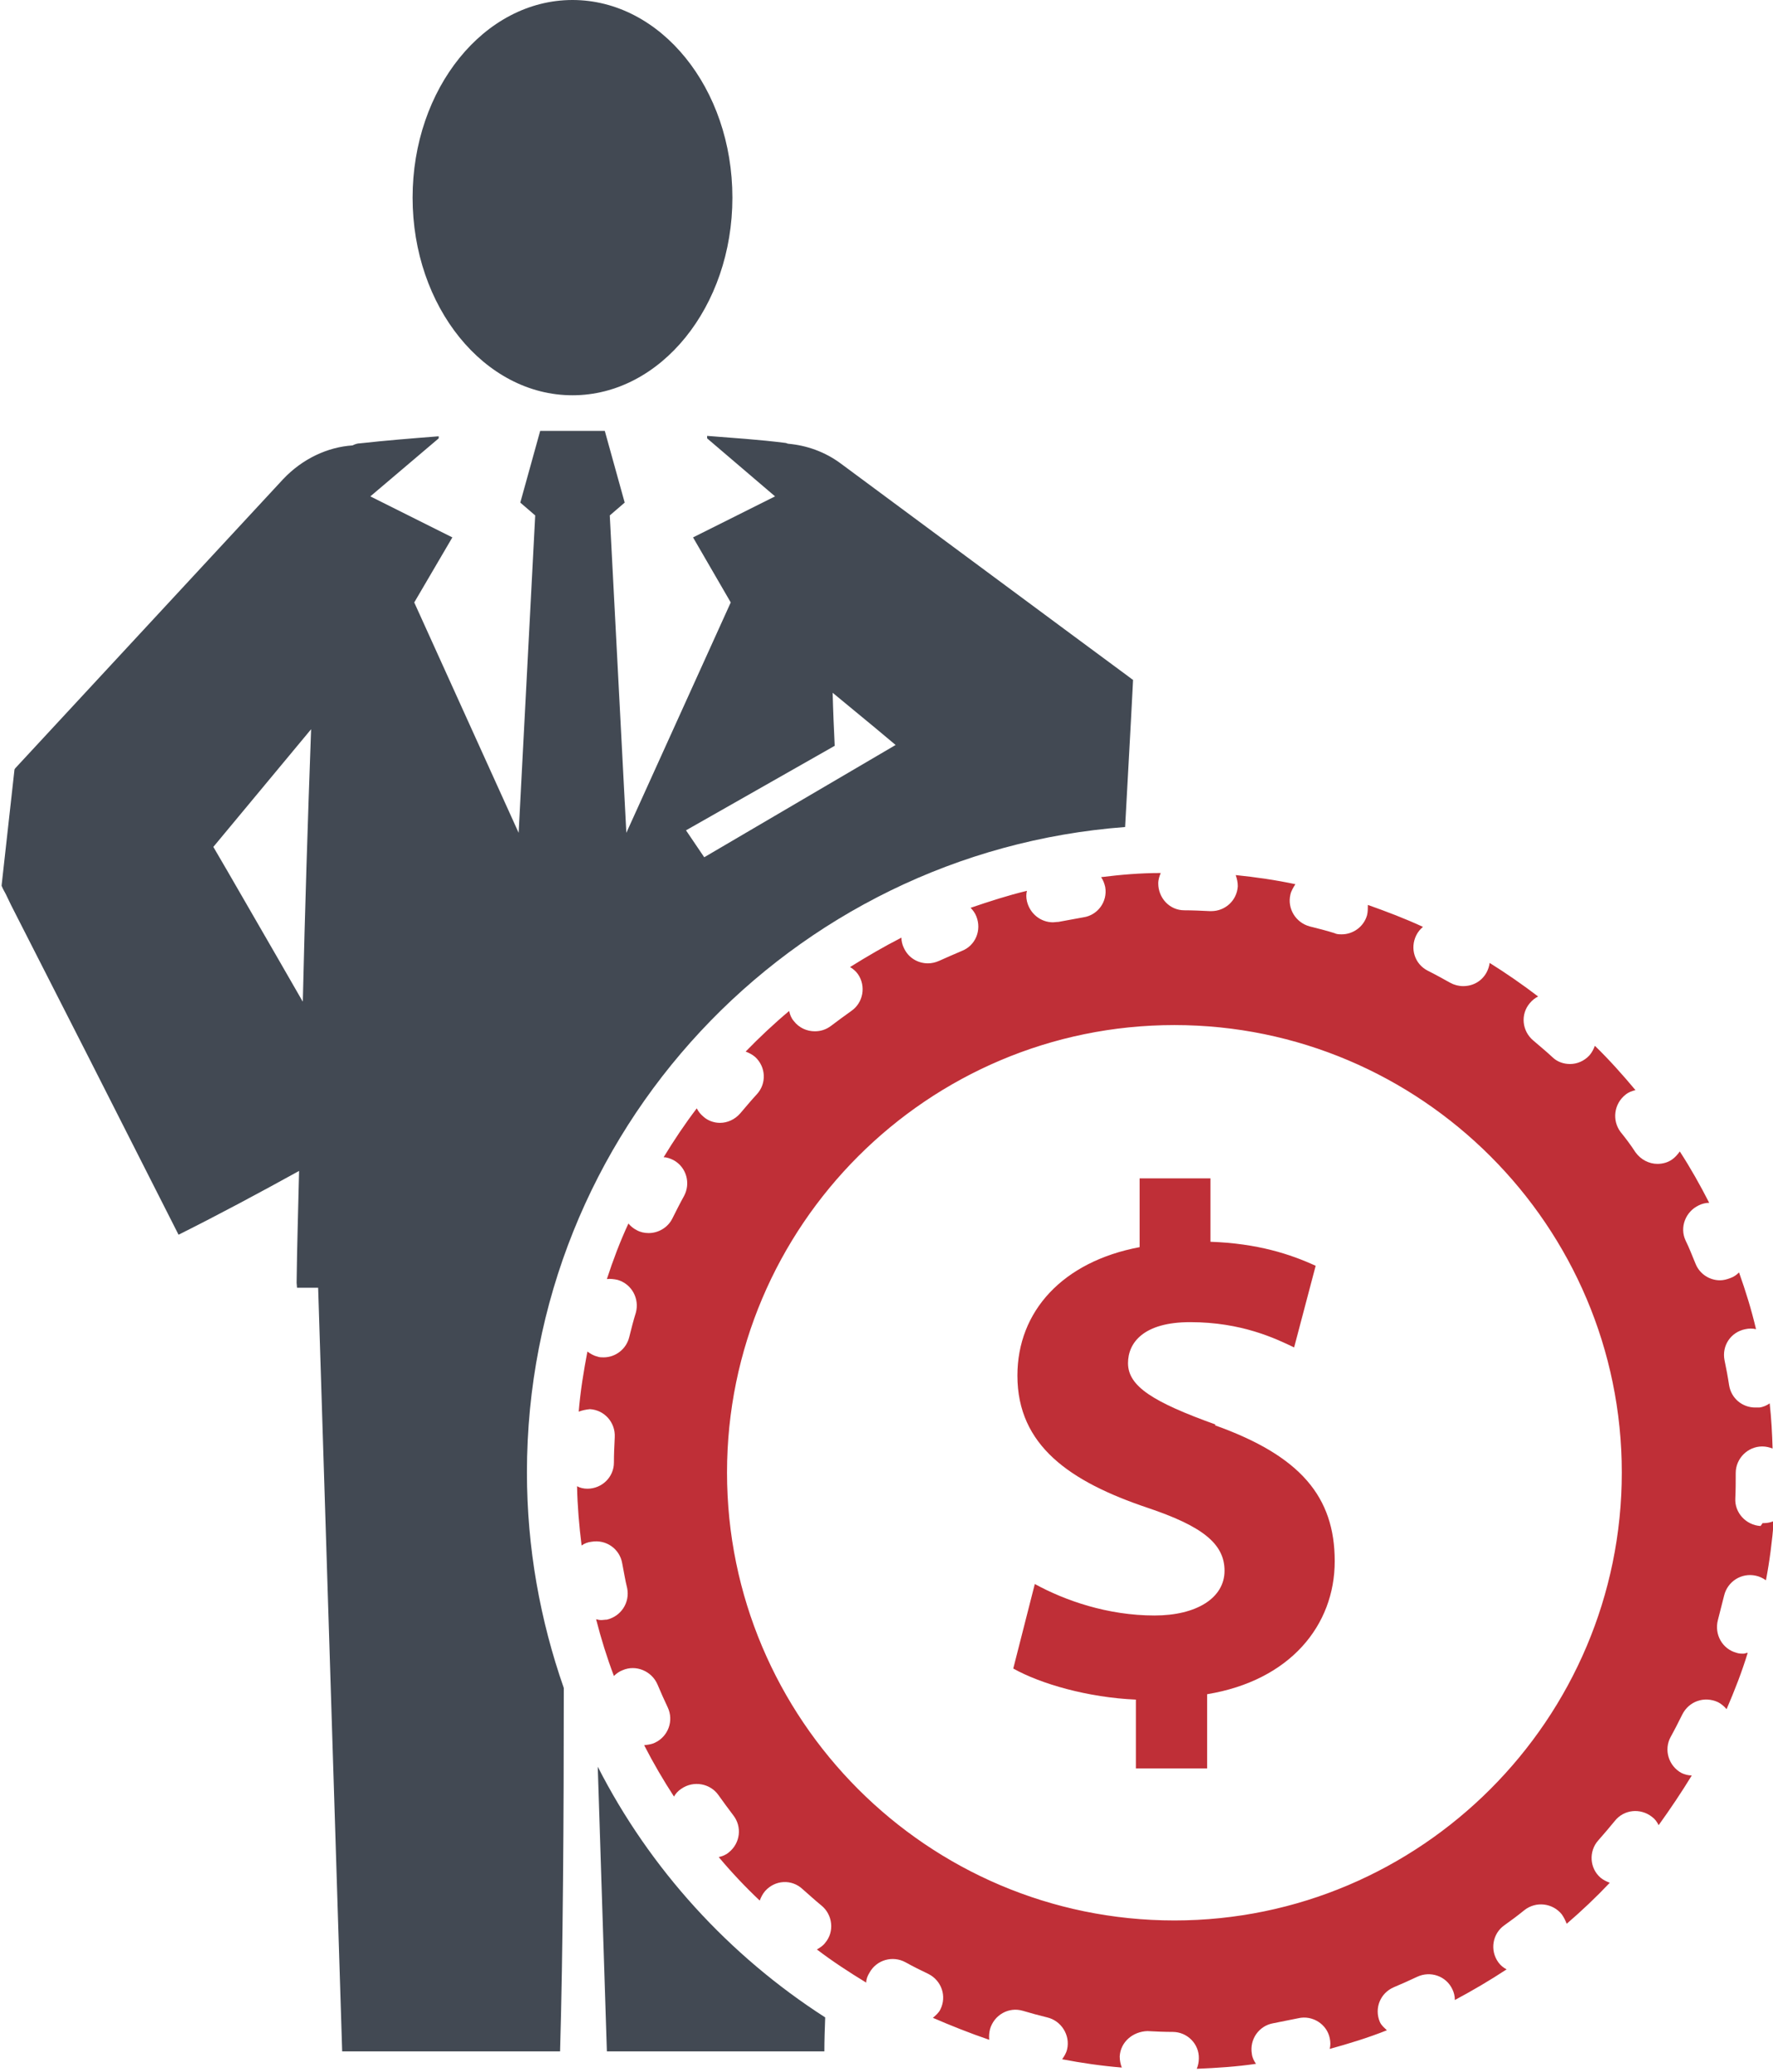 <?xml version="1.0" encoding="UTF-8"?><svg id="Layer_2" xmlns="http://www.w3.org/2000/svg" viewBox="0 0 42.8 50"><defs><style>.cls-1{fill:#424953;}.cls-2{fill:#bf2f37;}</style></defs><g id="Layer_3"><g><path class="cls-1" d="m17.68,4.77c0,2.63-1.73,4.77-3.86,4.77s-3.86-2.14-3.86-4.77S11.69,0,13.82,0s3.86,2.13,3.86,4.77Z"/><g><path class="cls-1" d="m12.72,35.54c0-8.23,6.36-14.97,14.44-15.58.09-1.6.22-4.03.19-3.55h0s-.12-.09-.12-.09l-.46-.34-.92-.68-1.85-1.37-3.7-2.74c-.39-.29-.83-.44-1.27-.48-.02,0-.05-.02-.07-.02-.63-.08-1.26-.12-1.89-.17v.06s1.64,1.4,1.64,1.4l-1.98.99.91,1.57-2.52,5.56-.4-7.66.36-.31-.48-1.73h-1.56l-.48,1.73.36.31-.4,7.66-2.52-5.56.92-1.57-1.98-.99,1.65-1.4v-.05c-.64.05-1.27.1-1.9.17-.06,0-.12.02-.18.05-.6.04-1.21.32-1.68.82L.37,18.54l-.02.03h0c-.62,5.57-.17,1.55-.31,2.79h0s0,.02,0,.02l.03.07.07.13.13.27.27.53.54,1.06,1.08,2.12,2.15,4.24c.98-.49,1.95-1.01,2.91-1.54-.02.9-.05,1.8-.06,2.7,0,.04.01.08.01.12h.51l.58,18.43h5.26c.07-2.41.09-5.63.09-8.77-.57-1.63-.89-3.38-.89-5.2Zm7.43-17.53c-.02-.43-.04-.86-.05-1.29l1.03.85.49.41-4.62,2.71-.44-.65,3.59-2.04Zm-12.85,6.15l-.61-1.06-1.19-2.06-.35-.6,2.36-2.84c-.08,2.19-.15,4.38-.2,6.57Z"/><path class="cls-1" d="m14.43,42.65l.22,6.86h5.25c0-.26.01-.54.02-.82-2.32-1.49-4.23-3.58-5.49-6.05Z"/></g><g><path class="cls-2" d="m29.34,34.38c-1.5-.54-2.11-.92-2.11-1.48,0-.49.37-.99,1.5-.99,1.25,0,2.07.4,2.51.61l.52-1.97c-.61-.28-1.4-.54-2.54-.58v-1.53h-1.71v1.66c-1.86.35-2.95,1.55-2.95,3.1,0,1.69,1.27,2.56,3.14,3.19,1.31.44,1.86.86,1.86,1.52s-.68,1.08-1.69,1.08c-1.13,0-2.16-.36-2.89-.76l-.52,2.04c.66.37,1.8.7,2.96.75v1.66h1.72v-1.79c2-.33,3.08-1.66,3.08-3.21s-.82-2.54-2.89-3.28Z"/><path class="cls-2" d="m42.5,36.83c-.35-.02-.63-.32-.61-.67.01-.2.01-.41.01-.61,0-.35.29-.64.64-.64.09,0,.17.02.25.05-.01-.36-.03-.73-.07-1.09-.07.05-.16.09-.25.1-.03,0-.07,0-.1,0-.31,0-.58-.22-.63-.54-.03-.2-.07-.41-.11-.6-.07-.35.15-.68.5-.75.09-.02.18-.02.26,0-.11-.47-.25-.92-.41-1.37-.06.06-.13.11-.22.14-.08.03-.16.05-.24.05-.25,0-.49-.15-.59-.4-.08-.19-.15-.38-.24-.56-.15-.32,0-.7.32-.85.08-.04.17-.06.25-.06-.22-.43-.45-.84-.71-1.24-.05.07-.11.14-.18.19-.11.08-.24.11-.36.11-.2,0-.4-.1-.53-.28-.11-.17-.23-.33-.36-.49-.21-.28-.16-.68.12-.9.07-.06.16-.09.24-.11-.31-.37-.63-.73-.98-1.07-.03.08-.07.16-.13.23-.13.14-.3.21-.47.21-.15,0-.31-.05-.43-.17-.15-.14-.31-.27-.46-.4-.27-.23-.31-.63-.08-.9.06-.07.12-.12.2-.16-.38-.29-.77-.56-1.17-.81-.01.08-.04.17-.08.24-.12.21-.33.32-.56.32-.11,0-.22-.03-.31-.08-.18-.1-.36-.2-.54-.29-.32-.16-.44-.54-.28-.86.04-.08.1-.15.16-.2-.43-.2-.88-.37-1.33-.53,0,.08,0,.17-.02.25-.08.28-.34.46-.61.46-.06,0-.12,0-.18-.03-.19-.06-.39-.11-.59-.16-.34-.09-.55-.43-.47-.77.02-.09.07-.17.12-.25-.47-.1-.95-.17-1.44-.22.03.09.05.17.05.27-.02.34-.3.6-.64.6-.01,0-.03,0-.04,0-.2-.01-.41-.02-.61-.02-.36,0-.63-.3-.63-.65,0-.09.03-.18.06-.25-.49,0-.96.04-1.44.1.05.07.08.15.1.24.06.35-.18.68-.53.73-.2.04-.4.07-.6.11-.05,0-.09.01-.13.01-.3,0-.56-.21-.63-.51-.02-.09-.02-.17,0-.25-.46.11-.92.26-1.36.41.06.06.11.13.14.21.13.33-.02.7-.35.83-.19.08-.37.16-.55.24-.09.04-.18.06-.27.06-.24,0-.47-.13-.58-.37-.04-.08-.06-.17-.06-.25-.43.22-.84.46-1.24.71.07.04.14.1.19.17.2.29.13.69-.16.89-.17.12-.33.24-.49.36-.12.09-.25.13-.39.13-.19,0-.38-.08-.51-.25-.06-.07-.09-.15-.11-.24-.37.31-.72.64-1.05.98.08.03.16.07.23.13.26.24.28.64.04.9-.14.15-.27.31-.4.46-.13.15-.31.23-.49.23-.14,0-.29-.05-.4-.15-.07-.06-.12-.12-.16-.2-.29.38-.55.77-.8,1.18.08,0,.16.03.24.07.31.17.42.56.25.87-.1.18-.19.36-.28.54-.11.22-.34.35-.57.35-.1,0-.2-.02-.29-.07-.08-.04-.15-.1-.2-.16-.2.43-.37.88-.52,1.34.08-.01.17,0,.26.02.34.1.53.45.44.79-.06.19-.11.39-.16.59-.07.29-.33.49-.62.49-.05,0-.1,0-.15-.02-.09-.02-.17-.07-.24-.12-.09.47-.17.96-.21,1.45.08-.03.17-.05.27-.06.35.02.62.32.6.68-.01.2-.02.4-.02.61,0,.35-.29.63-.64.63h0c-.09,0-.18-.02-.25-.06.01.48.05.96.11,1.43.07-.05.15-.08.24-.09.35-.06.68.17.74.52.04.2.07.4.12.6.07.35-.15.68-.49.76-.05,0-.09.01-.14.01-.04,0-.08-.01-.12-.02.12.47.26.92.43,1.37.06-.06.13-.11.21-.14.32-.14.7.02.84.34.08.19.16.37.25.56.15.32.01.7-.31.85-.08.04-.17.05-.26.06.22.43.46.84.72,1.24.04-.07.1-.14.18-.19.29-.2.69-.13.89.15.12.17.24.33.36.49.22.28.17.68-.11.9-.07.06-.15.09-.24.11.31.37.64.72.99,1.05.03-.08.07-.16.13-.23.24-.27.64-.29.9-.05.15.13.3.27.46.4.27.22.32.63.09.9-.05.07-.13.12-.2.16.38.29.78.55,1.19.8,0-.08.03-.16.08-.24.17-.31.56-.42.87-.25.18.1.36.19.55.28.32.16.45.54.29.86-.04.08-.11.14-.18.2.44.19.89.37,1.36.53-.01-.09,0-.18.02-.26.1-.34.45-.54.79-.44.2.06.39.11.59.16.34.08.56.43.48.77-.02.09-.07.17-.12.24.47.09.95.16,1.44.2-.03-.08-.05-.17-.05-.27.02-.35.32-.6.67-.61.2.01.4.02.61.02.35,0,.64.29.63.64,0,.09-.02.18-.05.25.48-.02.96-.05,1.43-.12-.05-.07-.09-.15-.1-.24-.06-.35.17-.68.52-.74.2-.04.4-.08.6-.12.34-.08.69.14.76.48.02.09.02.18,0,.26.47-.13.93-.27,1.38-.45-.06-.06-.13-.11-.17-.2-.14-.33.01-.7.34-.84.19-.08.37-.16.56-.25.32-.15.7-.02.85.3.04.08.06.17.06.26.43-.23.84-.47,1.25-.74-.08-.04-.15-.1-.2-.17-.21-.29-.14-.69.14-.89.17-.12.33-.24.49-.37.28-.22.68-.17.9.1.05.07.09.15.12.23.36-.31.71-.64,1.04-.99-.08-.03-.16-.07-.22-.12-.27-.23-.29-.64-.06-.9.14-.16.27-.31.4-.47.22-.28.62-.32.9-.1.07.05.12.12.16.2.28-.39.55-.79.8-1.2-.08,0-.17-.02-.25-.06-.31-.17-.43-.56-.26-.87.1-.18.19-.36.28-.54.16-.32.53-.45.86-.3.08.04.15.1.21.17.19-.44.37-.9.51-1.36-.03,0-.07.02-.1.02-.06,0-.11,0-.17-.02-.34-.09-.54-.44-.45-.79.05-.2.1-.39.15-.59.08-.34.42-.56.77-.48.09.02.17.06.24.11.09-.47.15-.95.19-1.43-.07.03-.15.05-.24.05h-.03Zm-14.15,9.52c-5.96,0-10.8-4.85-10.8-10.81s4.85-10.8,10.8-10.8,10.8,4.85,10.8,10.8-4.85,10.81-10.8,10.81Z"/></g></g></g></svg>